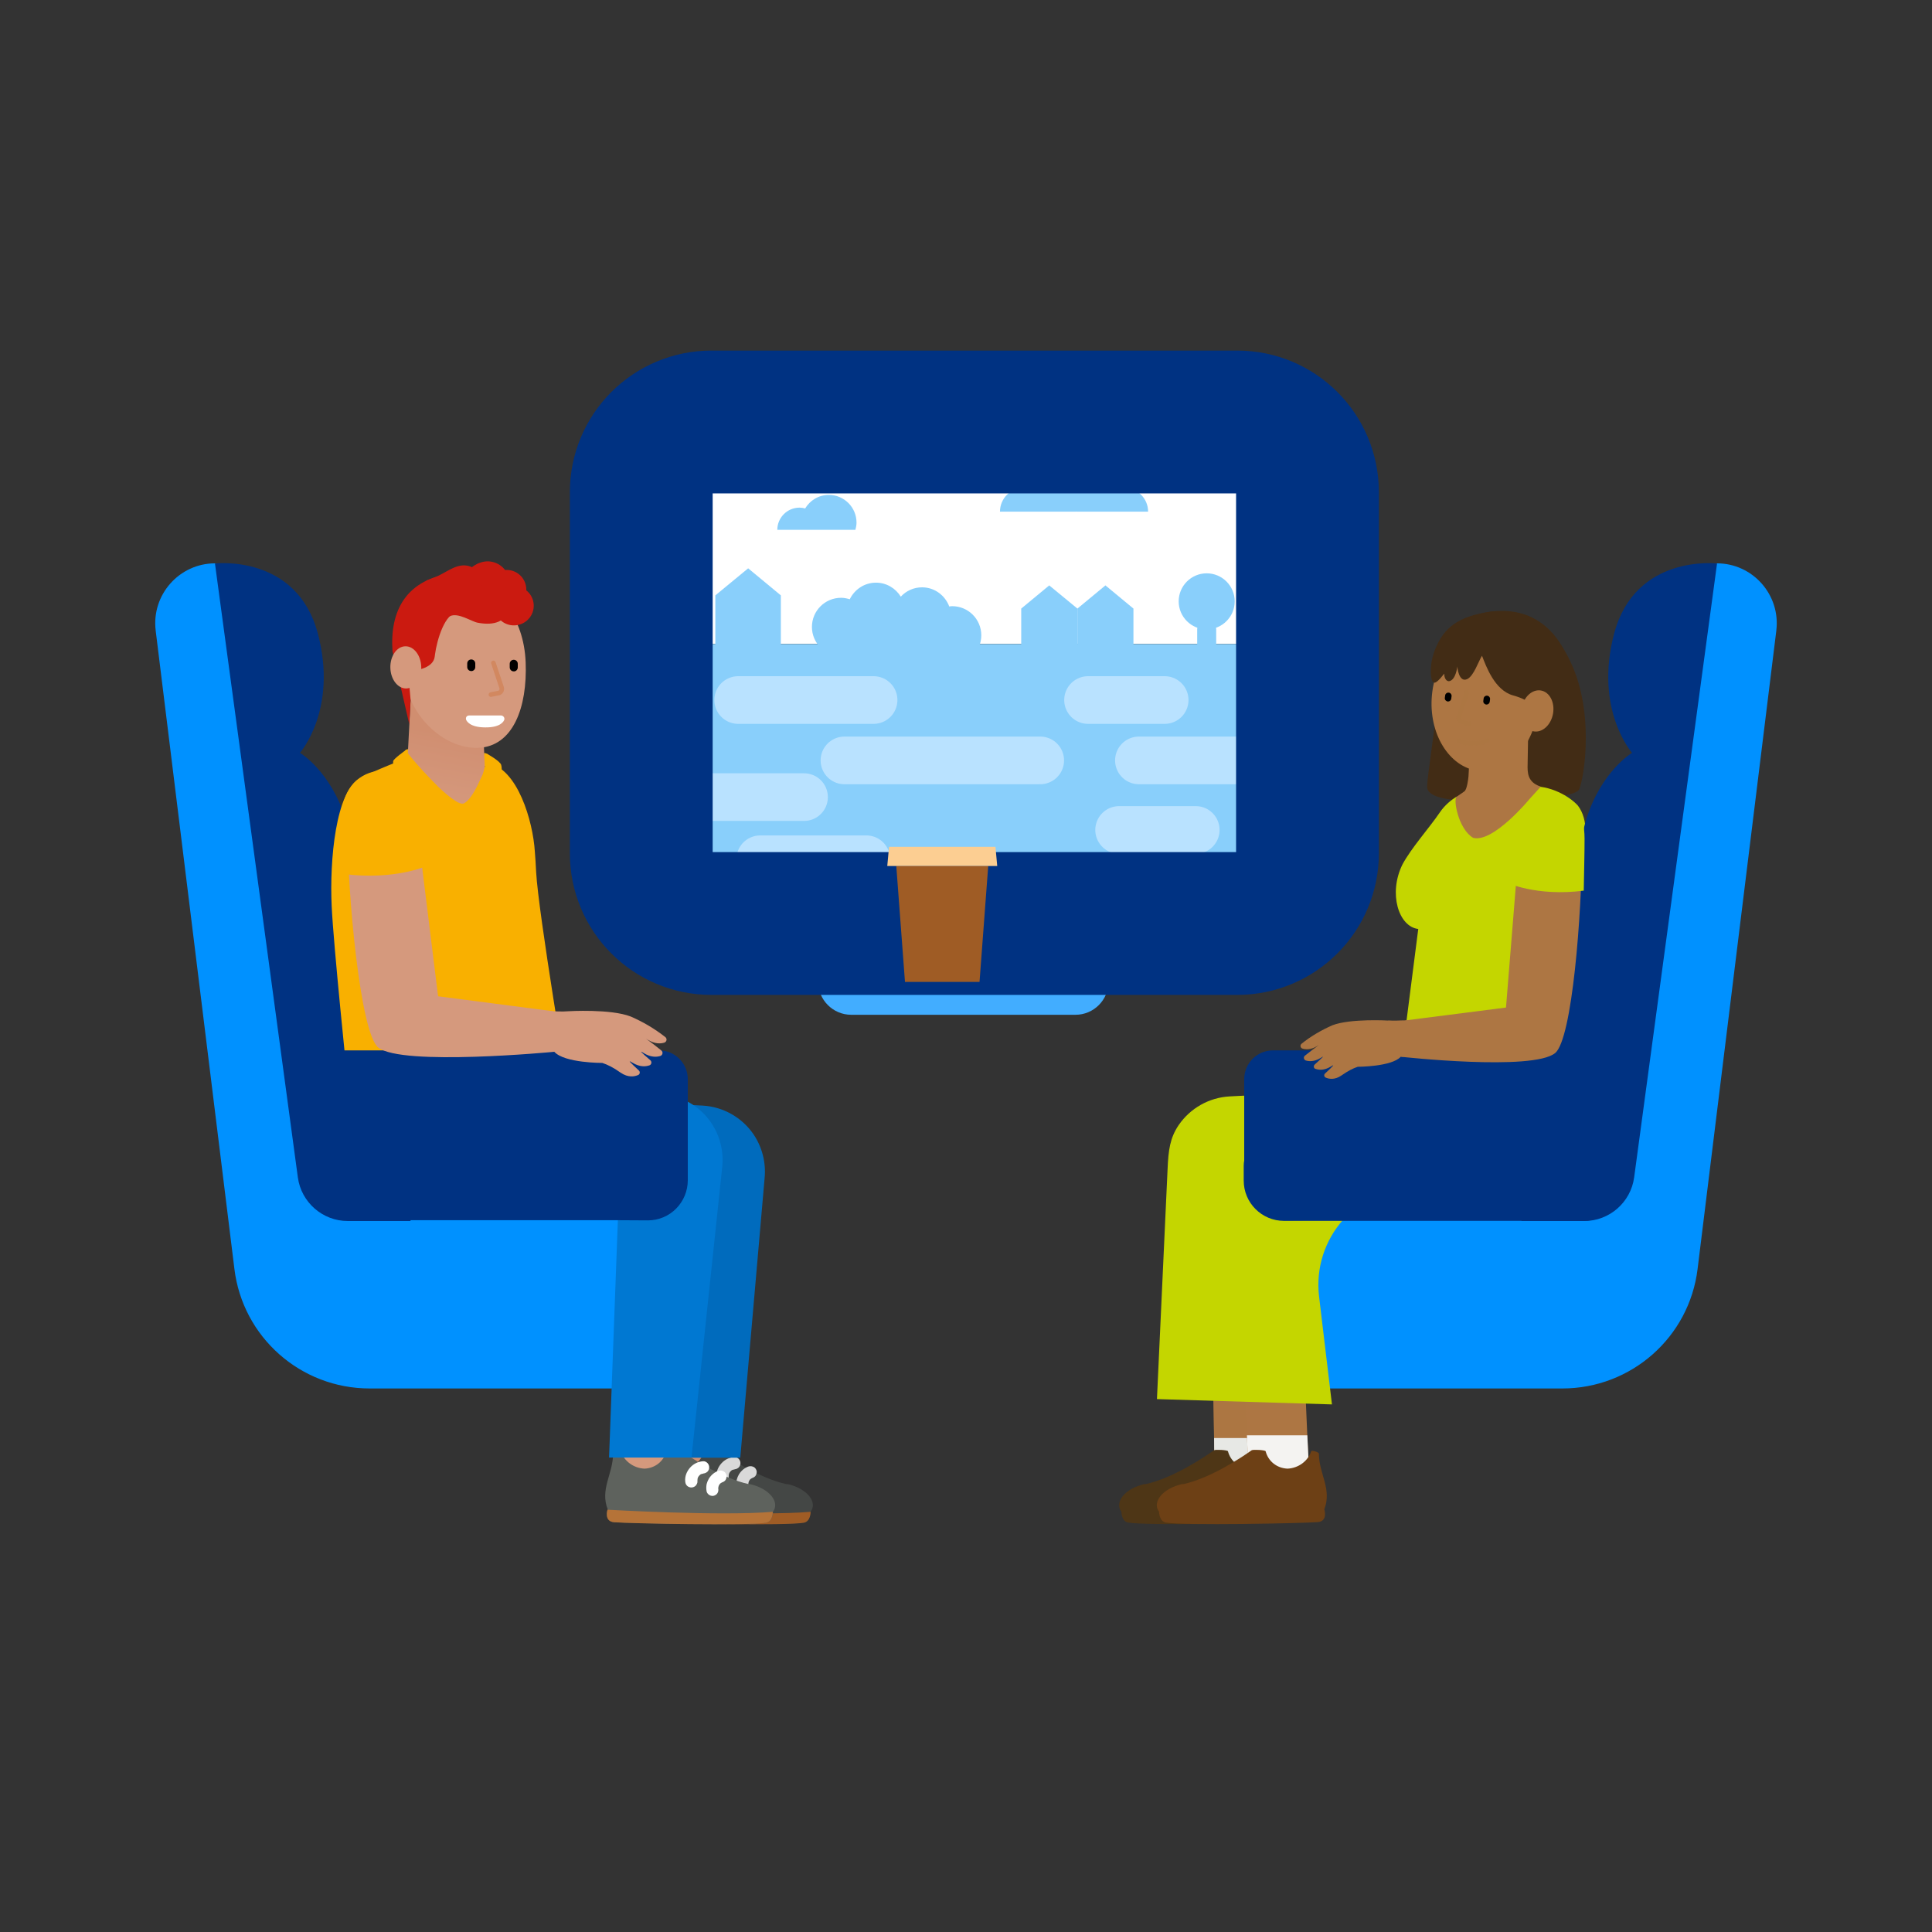 <?xml version="1.0" encoding="UTF-8"?>
<svg xmlns="http://www.w3.org/2000/svg" xmlns:xlink="http://www.w3.org/1999/xlink" version="1.1" viewBox="0 0 120 120">
  <rect x="0" y="0" width="120" height="120" fill="#333333" stroke="none"/>
  <!-- Generator: Adobe Illustrator 29.0.1, SVG Export Plug-In . SVG Version: 2.1.0 Build 192)  -->
  <defs>
    <style>
      .st0 {
        mix-blend-mode: multiply;
        opacity: .5;
      }

      .st0, .st1 {
        fill: #ad7643;
      }

      .st2 {
        fill: #e7e8e5;
      }

      .st3 {
        fill: #d08e70;
      }

      .st4 {
        fill: #d9d9d9;
      }

      .st5 {
        fill: #006bbd;
      }

      .st6 {
        fill: #6d4015;
      }

      .st7 {
        fill: #c4d600;
      }

      .st8 {
        fill: #0078d2;
      }

      .st9 {
        fill: url(#linear-gradient);
      }

      .st10 {
        fill: #fcce92;
      }

      .st11 {
        fill: #cb1a10;
      }

      .st12 {
        isolation: isolate;
      }

      .st13 {
        fill: #5e625d;
      }

      .st14 {
        stroke: #003282;
        stroke-miterlimit: 10;
        stroke-width: 8.87px;
      }

      .st14, .st15 {
        fill: none;
      }

      .st15 {
        stroke: #b9e2ff;
        stroke-linecap: round;
        stroke-linejoin: round;
        stroke-width: 2.96px;
      }

      .st16 {
        fill: #9f5c25;
      }

      .st17 {
        fill: #fff;
      }

      .st18 {
        fill: #d28860;
      }

      .st19 {
        fill: #444745;
      }

      .st20 {
        fill: #0091ff;
      }

      .st21 {
        fill: #003282;
      }

      .st22 {
        fill: #f9b000;
      }

      .st23 {
        fill: #422c15;
      }

      .st24 {
        fill: #42adff;
      }

      .st25 {
        fill: #89cffb;
      }

      .st26 {
        fill: #4e3616;
      }

      .st27 {
        fill: #f4f3f1;
      }

      .st28 {
        fill: #d5997d;
      }

      .st29 {
        fill: #b57338;
      }
    </style>
    <linearGradient id="linear-gradient" x1="26.97" y1="50.01" x2="27.77" y2="45.54" gradientUnits="userSpaceOnUse">
      <stop offset="0" stop-color="#d5997d"/>
      <stop offset=".82" stop-color="#d19073"/>
      <stop offset="1" stop-color="#d08e70"/>
    </linearGradient>
  </defs>
  <g class="st12">
    <g id="_x30_3_-_Inzet">
      <g id="_x30_4-03_-_Inzet_4_Arbeidsvoorwaarden_Reiskosten_vergoeding">
        <g>
          <rect class="st3" x="40.78" y="88.97" width="3.75" height="3.65"/>
          <path class="st19" d="M48.88,92.19c-1.75-.37-3.78-1.75-4.28-2.11-.08-.06-.85-.02-.87.06-.16.61-.68,1.05-1.36,1.08-.68-.03-1.27-.47-1.47-1.08-.02-.08-.48.05-.48.15,0,1.26-.83,2.2-.33,3.47h-.01s-.23.73.41.78c1.05.08,8.36.22,9.43.03.43-.07.43-.68.43-.68h0c.44-.57-.19-1.44-1.47-1.72Z"/>
          <g>
            <path class="st4" d="M45.61,90.5c-.31.02-.6.16-.81.4s-.33.54-.3.85c.01.1.03.19.11.27.07.07.17.11.27.11s.2-.04.27-.11c.06-.07.12-.17.11-.27,0-.06,0-.11,0-.17v.1c0-.07.01-.13.04-.2l-.04.09c.03-.07.07-.13.11-.19l-.06.08c.05-.06.1-.11.15-.15l-.08.06c.05-.04.11-.08.18-.1l-.09.04c.06-.02.12-.04.19-.05h-.1s.03,0,.05,0c.1,0,.19-.04.27-.11.07-.07.11-.17.11-.27s-.04-.2-.11-.27-.17-.12-.27-.11h0Z"/>
            <path class="st4" d="M46.54,91.07c-.27.08-.49.26-.64.5-.06.1-.11.22-.14.34-.03.16-.03.3,0,.46.02.09.1.18.17.22.08.05.2.07.29.04s.18-.09.22-.17c.05-.09.06-.19.04-.29,0-.01,0-.02,0-.03v.1c0-.06,0-.12.01-.18v.1c0-.06.01-.13.04-.19l-.04.09c.03-.06.06-.12.1-.18l-.06.08c.04-.05.09-.1.14-.14l-.08.06s.1-.06.15-.09l-.09.04s.05-.02.08-.03c.09-.03.18-.09.22-.17s.07-.2.04-.29-.09-.18-.17-.22-.19-.07-.29-.04h0Z"/>
          </g>
          <g>
            <path class="st20" d="M110.33,39.17l-4.89,39.65c-.52,4.24-4.12,7.42-8.4,7.42h-16.79c-1.89,0-3.29-1.75-2.88-3.59l1.82-8.26h18.54s5.23-36.21,5.23-36.21c.26-1.83,1.83-3.19,3.68-3.19,2.23,0,3.96,1.96,3.69,4.17"/>
            <polygon class="st1" points="75.47 92.61 79.22 92.61 79.01 81.18 75.26 81.18 75.47 92.61"/>
            <polygon class="st0" points="75.47 92.61 79.22 92.61 79.01 81.18 75.26 81.18 75.47 92.61"/>
            <polygon class="st2" points="75.41 89.32 78.21 89.32 78.21 91.37 75.42 90.72 75.41 89.32"/>
            <polygon class="st1" points="77.6 92.61 81.35 92.61 80.88 81.85 77.13 81.85 77.6 92.61"/>
            <path class="st7" d="M91.73,67.28s.57,6.44-3.7,6.44c-.03,0-.07,0-.1,0-3.63.01-6.43,3.21-6,6.81l.8,6.7-10.87-.33.66-14.28c.05-1.19.15-1.94.69-2.74h0c.72-1.05,1.89-1.71,3.16-1.78l15.36-.81Z"/>
            <path class="st23" d="M93.3,38s-1.37-.3-2.93,1.03c-1.07.92-1.19,4.87-1.23,5.64s-.46,3.36-.5,4.16c-.06,1.07,3.21.89,3.43.89,2.22-.06,5.44-.09,5.98-.64.23-.23,1.05-4.31-.35-7.63-.66-1.55-1.93-3.58-4.39-3.45Z"/>
            <path class="st7" d="M94.94,48.83s-2.35,3.29-3.3,3.03c-1.23-.27-1.17-2.38-1.17-2.38-.32.2-.73.52-1.04.98-.65.96-1.76,2.19-2.32,3.23-.89,1.8-.24,3.87.98,4.01l-.97,7.58,11.08.53s-1.35-4.81-1-7.67c.28-2.38,2.17-6.34.8-8.11-.5-.55-1.69-1.28-3.05-1.19Z"/>
            <path class="st1" d="M90.98,49.12c.13-.09.22-.74.23-.89l.2-3.64s4.43-1.23,4.42-1.16c-.2.9-.31.93-.91,1.88l-.04,2.36c0,.56.16.97.82,1.19l-.69.76s-2.26,2.75-3.51,2.42c-.92-.54-1.26-2.42-1.02-2.56.15-.09.52-.36.52-.36Z"/>
            <g>
              <ellipse class="st1" cx="92.24" cy="43.58" rx="4.33" ry="3.31" transform="translate(43.38 133.13) rotate(-86.68)"/>
              <path class="st0" d="M91.26,45.09c.07,0,.14-.05.15-.12.01-.08-.04-.15-.11-.17l-.46-.09s-.01,0-.02,0c-.07-.02-.1-.09-.08-.16l.51-1.53c.03-.08-.02-.16-.09-.18-.08-.03-.16.02-.18.09l-.51,1.53c-.07.22.05.45.26.52.02,0,.04.01.05.01l.46.09s.01,0,.02,0Z"/>
              <path class="st0" d="M91.37,46.31c.36.02.72-.04,1.06-.17.07-.03.11-.11.08-.19-.03-.07-.11-.11-.19-.08-.53.21-1.12.21-1.65,0-.07-.03-.16,0-.19.08-.03.07,0,.16.08.19.26.11.54.17.81.18Z"/>
              <path d="M89.84,43.54c-.07-.04-.11-.11-.1-.19l.02-.15c.01-.11.11-.19.22-.18.11.01.19.11.18.22,0,0,0,0,0,0l-.02.15c-.01.11-.11.19-.22.18-.03,0-.05-.01-.08-.03h0Z"/>
              <path d="M92.23,43.73c-.07-.04-.11-.11-.1-.19l.02-.15c.01-.11.11-.19.22-.18s.19.11.18.22l-.02.15c-.01.11-.11.19-.22.18-.03,0-.05-.01-.08-.03h0Z"/>
            </g>
            <path class="st23" d="M88.87,41.68c0-.56.14-1.1.38-1.6.46-.98,1.2-1.8,3.35-2.09,3.24-.43,4.97,2.22,4.96,4.22-.01,2.55-2.38,3.48-2.38,3.48.06-.36,1.22-1.83-1.21-2.5-1.13-.32-1.66-1.79-1.92-2.46-.22.34-.51,1.26-.92,1.45-.52.24-.62-.74-.61-.79,0,0,0,0,0,0-.01.05-.09.79-.47.91-.22.07-.36-.22-.34-.46-.03.01-.37.51-.59.56-.18.03-.25-.3-.25-.71Z"/>
            <ellipse class="st1" cx="95.48" cy="44.15" rx="1.29" ry=".99" transform="translate(34.84 130.11) rotate(-79.61)"/>
            <path class="st21" d="M106.64,35s-5.06-.6-6.38,4.34c-1.26,4.74,1.11,7.42,1.11,7.42,0,0-1.89,1.11-2.84,4.11-.95,3-4.03,24.97-4.03,24.97h3.9c1.56,0,2.89-1.16,3.1-2.71l5.15-38.14Z"/>
            <path class="st26" d="M98.4,66.85s.57,6.44-3.7,6.44c-3.41,0-9.53,0-9.53,0l-6.39-1.1c-.1-.97.15-1.94.69-2.74h0c.72-1.05,1.89-1.71,3.16-1.78l15.76-.81Z"/>
            <path class="st21" d="M81.55,75.79h16.83c1.38,0,2.5-1.12,2.5-2.5v-7.23c0-.45-.37-.82-.82-.82h-20.99c-.99,0-1.79.8-1.79,1.79v6.27c0,1.38,1.1,2.5,2.48,2.5"/>
            <path class="st1" d="M86.24,63.39s-2.35-.14-3.48.29c-.68.3-1.34.68-1.92,1.15-.11.09-.07.26.06.3.2.06.52.08.9-.15.32-.2-.18.13-.75.59-.11.09-.07.26.06.3.2.06.52.08.9-.15.33-.21.12-.03-.35.4-.09.08-.07.24.05.27.2.07.53.11.94-.14.33-.21.11,0-.35.43-.08.07-.06.21.04.25.2.09.56.16.98-.13.4-.28.71-.44,1.01-.54,0,0,2.1,0,2.67-.62,1.1,0,1.42-1.02.93-2.01-.2-.41-.95-.18-1.72-.25h0Z"/>
            <path class="st1" d="M94.33,52.81l-.79,9.77-6.25.8-.25,2.26s8.15.9,9.55-.23c1.07-.87,1.66-8.7,1.67-12.86,0-1.62-3.97-1.5-3.92.27Z"/>
            <path class="st7" d="M94.3,51.87l-.74,2.94s1.85.89,4.81.51c.02-1.29.05-2.26.05-3.22,0-1.69-.69-2.65-1.85-2.84h0c-1.31-.22-2.1,1.36-2.27,2.61Z"/>
            <path class="st26" d="M71.12,92.19c1.75-.37,3.78-1.75,4.28-2.11.08-.06.85-.02.87.06.16.61.68,1.05,1.36,1.08.68-.03,1.27-.47,1.47-1.08.02-.08.48.05.48.15,0,1.26.83,2.2.33,3.47h.01s.23.73-.41.78c-1.05.08-8.36.22-9.43.03-.43-.07-.43-.68-.43-.68h0c-.44-.57.19-1.44,1.47-1.72Z"/>
            <polygon class="st27" points="77.45 89.15 81.2 89.15 81.35 92.21 77.56 91.99 77.45 89.15"/>
            <path class="st6" d="M73.46,92.19c1.75-.37,3.78-1.75,4.28-2.11.08-.06.85-.02.87.06.16.61.68,1.05,1.36,1.08.68-.03,1.27-.47,1.47-1.08.02-.08.48.05.48.15,0,1.26.83,2.2.33,3.47h.01s.23.73-.41.78c-1.05.08-8.36.22-9.43.03-.43-.07-.43-.68-.43-.68h0c-.44-.57.19-1.44,1.47-1.72Z"/>
          </g>
          <path class="st16" d="M50.36,93.9c-3.22.28-10.28-.13-10.28-.13,0,0-.23.73.41.78,1.05.08,8.36.22,9.43.03.43-.07.43-.67.43-.68,0,0,0,0,0,0Z"/>
          <path class="st5" d="M28.27,67.85s-.57,6.44,3.7,6.44h9.53l-1.28,16.25h5.76l1.51-17.35c.1-.97-.15-1.94-.69-2.74h0c-.72-1.05-1.89-1.71-3.16-1.78l-15.36-.81Z"/>
          <path class="st17" d="M81.2,30.56c0-2.41-1.95-4.36-4.36-4.36h-32.66c-2.41,0-4.36,1.95-4.36,4.36v9.43h41.37v-9.43Z"/>
          <path class="st25" d="M59.14,41.27c1,0,1.81-.81,1.81-1.81s-.81-1.81-1.81-1.81c-.06,0-.12.01-.18.02-.26-.69-.91-1.19-1.69-1.19-.52,0-.99.22-1.32.58-.32-.52-.89-.87-1.54-.87-.72,0-1.33.42-1.63,1.03-.17-.05-.35-.09-.54-.09-1,0-1.81.81-1.81,1.81s.81,1.81,1.81,1.81l6.9.53Z"/>
          <polygon class="st25" points="48.5 41.06 44.43 41.06 44.43 36.98 46.47 35.3 48.5 36.98 48.5 41.06"/>
          <polygon class="st25" points="66.92 41.29 63.43 41.29 63.43 37.8 65.17 36.36 66.92 37.8 66.92 41.29"/>
          <polygon class="st25" points="70.4 41.29 66.92 41.29 66.92 37.8 68.66 36.36 70.4 37.8 70.4 41.29"/>
          <path class="st25" d="M39.83,40v12.99c0,2.41,1.95,4.36,4.36,4.36h32.66c2.41,0,4.36-1.95,4.36-4.36v-12.99h-41.37Z"/>
          <path class="st24" d="M66.8,63.03h-13.93c-1.13,0-2.05-.92-2.05-2.05h18.03c0,1.13-.92,2.05-2.05,2.05"/>
          <path class="st25" d="M69.84,30.3c-.15,0-.3.03-.43.07-.2-.57-.74-.98-1.39-.98-.37,0-.7.14-.96.36-.29-.49-.82-.81-1.43-.81-.84,0-1.53.62-1.65,1.42-.13-.04-.26-.06-.39-.06-.82,0-1.48.66-1.48,1.48h4.72s.01,0,.02-.01c0,0,.01,0,.01.01h4.45c0-.82-.66-1.48-1.48-1.48"/>
          <path class="st25" d="M53.2,32.46c0-.95-.77-1.72-1.72-1.72-.63,0-1.17.34-1.47.84-.11-.03-.23-.05-.35-.05-.76,0-1.38.62-1.38,1.38h4.85c.04-.15.07-.3.07-.45"/>
          <path class="st25" d="M76.69,37.35c0,.96-.78,1.74-1.74,1.74s-1.74-.78-1.74-1.74.78-1.74,1.74-1.74,1.74.78,1.74,1.74"/>
          <path class="st25" d="M74.95,41.35c-.33,0-.59-.27-.59-.59v-1.67c0-.33.27-.59.59-.59s.59.27.59.59v1.67c0,.33-.27.59-.59.59Z"/>
          <line class="st15" x1="45.85" y1="43.48" x2="54.26" y2="43.48"/>
          <line class="st15" x1="52.45" y1="47.23" x2="64.61" y2="47.23"/>
          <line class="st15" x1="70.74" y1="47.23" x2="76.77" y2="47.23"/>
          <line class="st15" x1="43.92" y1="49.51" x2="49.94" y2="49.51"/>
          <line class="st15" x1="69.51" y1="51.55" x2="74.27" y2="51.55"/>
          <line class="st15" x1="67.58" y1="43.48" x2="72.34" y2="43.48"/>
          <line class="st15" x1="47.22" y1="53.37" x2="53.81" y2="53.37"/>
          <path class="st20" d="M9.67,39.17l4.89,39.65c.52,4.24,4.12,7.42,8.4,7.42h16.79c1.89,0,3.29-1.75,2.88-3.59l-1.82-8.26h-18.54l-5.23-36.21c-.26-1.83-1.83-3.19-3.68-3.19-2.23,0-3.96,1.96-3.69,4.17"/>
          <path class="st21" d="M13.36,35s5.06-.6,6.38,4.34c1.26,4.74-1.11,7.42-1.11,7.42,0,0,1.89,1.11,2.84,4.11.95,3,4.03,24.97,4.03,24.97h-3.9c-1.56,0-2.89-1.16-3.1-2.71l-5.15-38.14Z"/>
          <path class="st14" d="M44.19,26.21h32.66c2.41,0,4.36,1.95,4.36,4.36v22.43c0,2.4-1.95,4.36-4.36,4.36h-32.66c-2.41,0-4.36-1.95-4.36-4.36v-22.43c0-2.41,1.95-4.36,4.36-4.36Z"/>
          <polygon class="st16" points="60.84 60.99 56.21 60.99 55.67 53.79 61.38 53.79 60.84 60.99"/>
          <polygon class="st10" points="61.94 53.79 55.11 53.79 55.22 52.6 61.83 52.6 61.94 53.79"/>
          <rect class="st28" x="38.65" y="88.97" width="3.75" height="3.65"/>
          <path class="st13" d="M46.54,92.19c-1.75-.37-3.78-1.75-4.28-2.11-.08-.06-.85-.02-.87.06-.16.61-.68,1.05-1.36,1.08-.68-.03-1.27-.47-1.47-1.08-.02-.08-.48.05-.48.15,0,1.26-.83,2.2-.33,3.47h-.01s-.23.73.41.78c1.05.08,8.36.22,9.43.03.43-.07.43-.68.43-.68h0c.44-.57-.19-1.44-1.47-1.72Z"/>
          <path class="st8" d="M25.24,67.13s-.57,6.16,3.7,6.16h9.53l-.64,17.24h5.12l1.91-18.06c.1-.97-.15-1.94-.69-2.74h0c-.72-1.05-1.89-1.71-3.16-1.78l-15.76-.81Z"/>
          <path class="st22" d="M33.3,54.15c-.02-.45-.05-.87-.08-1.26-.12-1.9-1.07-5.15-2.91-5.5l-1.71,2.23-2.56-2.75c-.73.13-3.09,1.15-3.65,1.44-1.55.81-1.92,5.13-1.79,7.95.11,2.43.99,10.89.99,10.89l13.73.71s-1.88-11.14-2.02-13.7Z"/>
          <path class="st26" d="M21.6,66.85s-.57,6.44,3.7,6.44h9.53l6.39-1.1c.1-.97-.15-1.94-.69-2.74h0c-.72-1.05-1.89-1.71-3.16-1.78l-15.76-.81Z"/>
          <path class="st21" d="M38.45,75.79h-16.83c-1.38,0-2.5-1.12-2.5-2.5v-7.23c0-.45.37-.82.82-.82h20.99c.99,0,1.79.8,1.79,1.79v6.27c0,1.38-1.1,2.5-2.48,2.5"/>
          <path class="st21" d="M79.75,75.83h18.6c1.38,0,2.5-1.12,2.5-2.5v-.21c0-1.38.56-2.5-.82-2.5h-20.99c-.99,0-1.79.8-1.79,1.79v.92c0,1.38,1.12,2.5,2.5,2.5"/>
          <path class="st28" d="M35.3,62.81s2.63-.16,3.88.33c.76.33,1.49.76,2.15,1.28.12.1.08.29-.07.34-.23.07-.58.09-1.01-.17-.36-.23.2.14.83.66.12.1.08.29-.07.34-.23.07-.58.09-1.01-.17-.36-.23-.14-.03.4.44.1.09.07.26-.06.31-.23.08-.59.12-1.05-.16-.37-.23-.12,0,.39.48.09.08.07.23-.04.28-.23.1-.62.18-1.1-.15-.45-.32-.8-.49-1.13-.6,0,0-2.35.01-2.98-.69-1.23,0-1.58-1.14-1.04-2.24.23-.46,1.06-.2,1.92-.28h0Z"/>
          <path class="st28" d="M25.86,50.97l1.35,10.91,7.15.93.05,2.52s-9.47.91-10.92-.27c-1.11-.9-1.91-9.51-1.92-13.85,0-1.69,4.34-2.28,4.29-.24Z"/>
          <path class="st22" d="M26.06,50.53l.4,3.27s-1.95.88-5.09.49c-.29-1.25-.16-2.47-.16-3.44,0-1.69.94-2.76,2.16-2.95h0c1.39-.21,2.54.84,2.68,2.62Z"/>
          <g>
            <path class="st22" d="M25.14,46.67s.02-.14.24-.14c.02.33.07.79.07.89,0-.04-.33-.7-.33-.7l.02-.05Z"/>
            <path class="st22" d="M30.3,46.91s-.02-.14-.24-.14c-.02.33-.07.79-.07.89,0-.02.24-.08.33-.27.07-.14,0-.42,0-.42l-.02-.05Z"/>
            <path class="st9" d="M28.81,49.9c.5-.24.99-1.42.99-1.42.14-.3.24-.44.31-.86l-.07-1.68c-.42-.6-4.73-3.2-4.51-2.96l-.2,3.85s0,.06.02.08c0,0,2.85,3.28,3.46,2.99Z"/>
            <g>
              <path class="st28" d="M28.78,36.37c2.16-.08,3.76,1.98,3.87,4.77.11,2.79-.78,5.22-2.94,5.31s-4.53-2.09-4.64-4.87c-.11-2.79,1.55-5.12,3.7-5.2Z"/>
              <path class="st11" d="M25.34,41.65c.65.03,1.58-.21,1.66-.86l.02-.15c.11-.84.61-2.63,1.44-2.6.86.03,1.92.55,2.91.49.93-.06,1.41-1.58.95-2.41-.52-.84-2.54-1.34-4.19-.52-2.91.38-3.93,2.34-3.75,4.85l1.04,4.53.08-1.54-.16-1.79Z"/>
              <ellipse class="st28" cx="25.21" cy="41.45" rx=".96" ry="1.31" transform="translate(-1.01 .63) rotate(-1.4)"/>
              <path class="st11" d="M30.02,36.16c.1.67-.36,1.28-1.03,1.38s-3.07-1.31-2.43-1.51c.94-.29,1.41-.8,2.07-.9s1.28.36,1.38,1.03Z"/>
              <path class="st11" d="M31.57,35.89c.1.67-.46,1.3-1.12,1.4s-1.46-.43-1.56-1.09.54-1.22,1.21-1.32,1.37.35,1.47,1.01Z"/>
              <circle class="st11" cx="31.47" cy="36.62" r="1.22"/>
              <ellipse class="st11" cx="31.92" cy="37.63" rx="1.23" ry="1.22" transform="translate(-5.09 4.99) rotate(-8.29)"/>
              <path class="st11" d="M31.54,37.9c-.12.66-.79.98-1.86.78-.4-.07-1.21-.65-1.73-.41s-.38-.68-.31-1.09c.12-.66,1.09-1.03,2.17-.84s1.85.9,1.73,1.56Z"/>
              <path class="st17" d="M30.14,45.18c-.96,0-1.16-.4-1.19-.48-.02-.06-.01-.13.02-.18.04-.05.1-.08.16-.08h2c.06,0,.12.04.16.09.04.05.05.12.03.18-.03.08-.21.48-1.18.47Z"/>
              <path d="M29.31,41.68s-.02,0-.04,0c-.14,0-.25-.11-.25-.25v-.22c0-.14.11-.25.25-.25.14,0,.25.11.25.25v.22c0,.13-.09.23-.21.25Z"/>
              <path d="M31.95,41.7s-.02,0-.04,0c-.14,0-.25-.11-.25-.25v-.22c0-.14.11-.25.25-.25.14,0,.25.11.25.25v.22c0,.13-.09.23-.21.25Z"/>
            </g>
            <path class="st22" d="M25.19,46.59s.45.68,1.98,2.24c-.44,1.07-.52.91-.79.9s-2.05-1.51-1.96-2.45c.01-.14.77-.68.77-.68Z"/>
            <path class="st22" d="M30.22,46.8c.05.12-.3,2.22-.82,2.84-.17.66.19.48.46.47s1.52-1.68,1.27-2.6c-.06-.24-.91-.71-.91-.71Z"/>
          </g>
          <path class="st29" d="M48.01,93.9c-3.22.28-10.28-.13-10.28-.13,0,0-.23.73.41.78,1.05.08,8.36.22,9.43.03.43-.07.43-.67.43-.68,0,0,0,0,0,0Z"/>
          <g>
            <path class="st17" d="M43.67,90.76c-.31.02-.6.16-.81.4s-.33.54-.3.85c.01.1.03.19.11.27.07.07.17.11.27.11s.2-.04.27-.11c.06-.07.12-.17.11-.27,0-.06,0-.11,0-.17v.1c0-.07.01-.13.04-.2l-.04.09c.03-.07.07-.13.11-.19l-.06.08c.05-.06.1-.11.15-.15l-.08.06c.05-.04.11-.08.18-.1l-.09.04c.06-.02.12-.04.19-.05h-.1s.03,0,.05,0c.1,0,.19-.04.27-.11.07-.07.11-.17.11-.27s-.04-.2-.11-.27-.17-.12-.27-.11h0Z"/>
            <path class="st17" d="M44.67,91.34c-.27.08-.49.26-.64.5-.06.1-.11.22-.14.34-.03.16-.03.3,0,.46.02.09.1.18.17.22.08.05.2.07.29.04s.18-.09.22-.17c.05-.09.06-.19.04-.29,0-.01,0-.02,0-.03v.1c0-.06,0-.12.01-.18v.1c0-.06.01-.13.04-.19l-.04.09c.03-.06.06-.12.1-.18l-.06.08c.04-.05.09-.1.14-.14l-.08.06s.1-.06.15-.09l-.09.04s.05-.02.08-.03c.09-.03.18-.09.22-.17s.07-.2.04-.29-.09-.18-.17-.22-.19-.07-.29-.04h0Z"/>
          </g>
        </g>
      </g>
      <path class="st18" d="M30.5,43.29c-.07,0-.14-.05-.15-.12-.01-.08.04-.15.11-.17l.46-.09s.01,0,.02,0c.07-.02.1-.09.08-.16l-.51-1.53c-.03-.08.02-.16.09-.18.08-.03.16.02.18.09l.51,1.53c.07.22-.05.45-.26.52-.02,0-.04.01-.05.01l-.46.09s-.01,0-.02,0Z"/>
    </g>
  </g>
</svg>